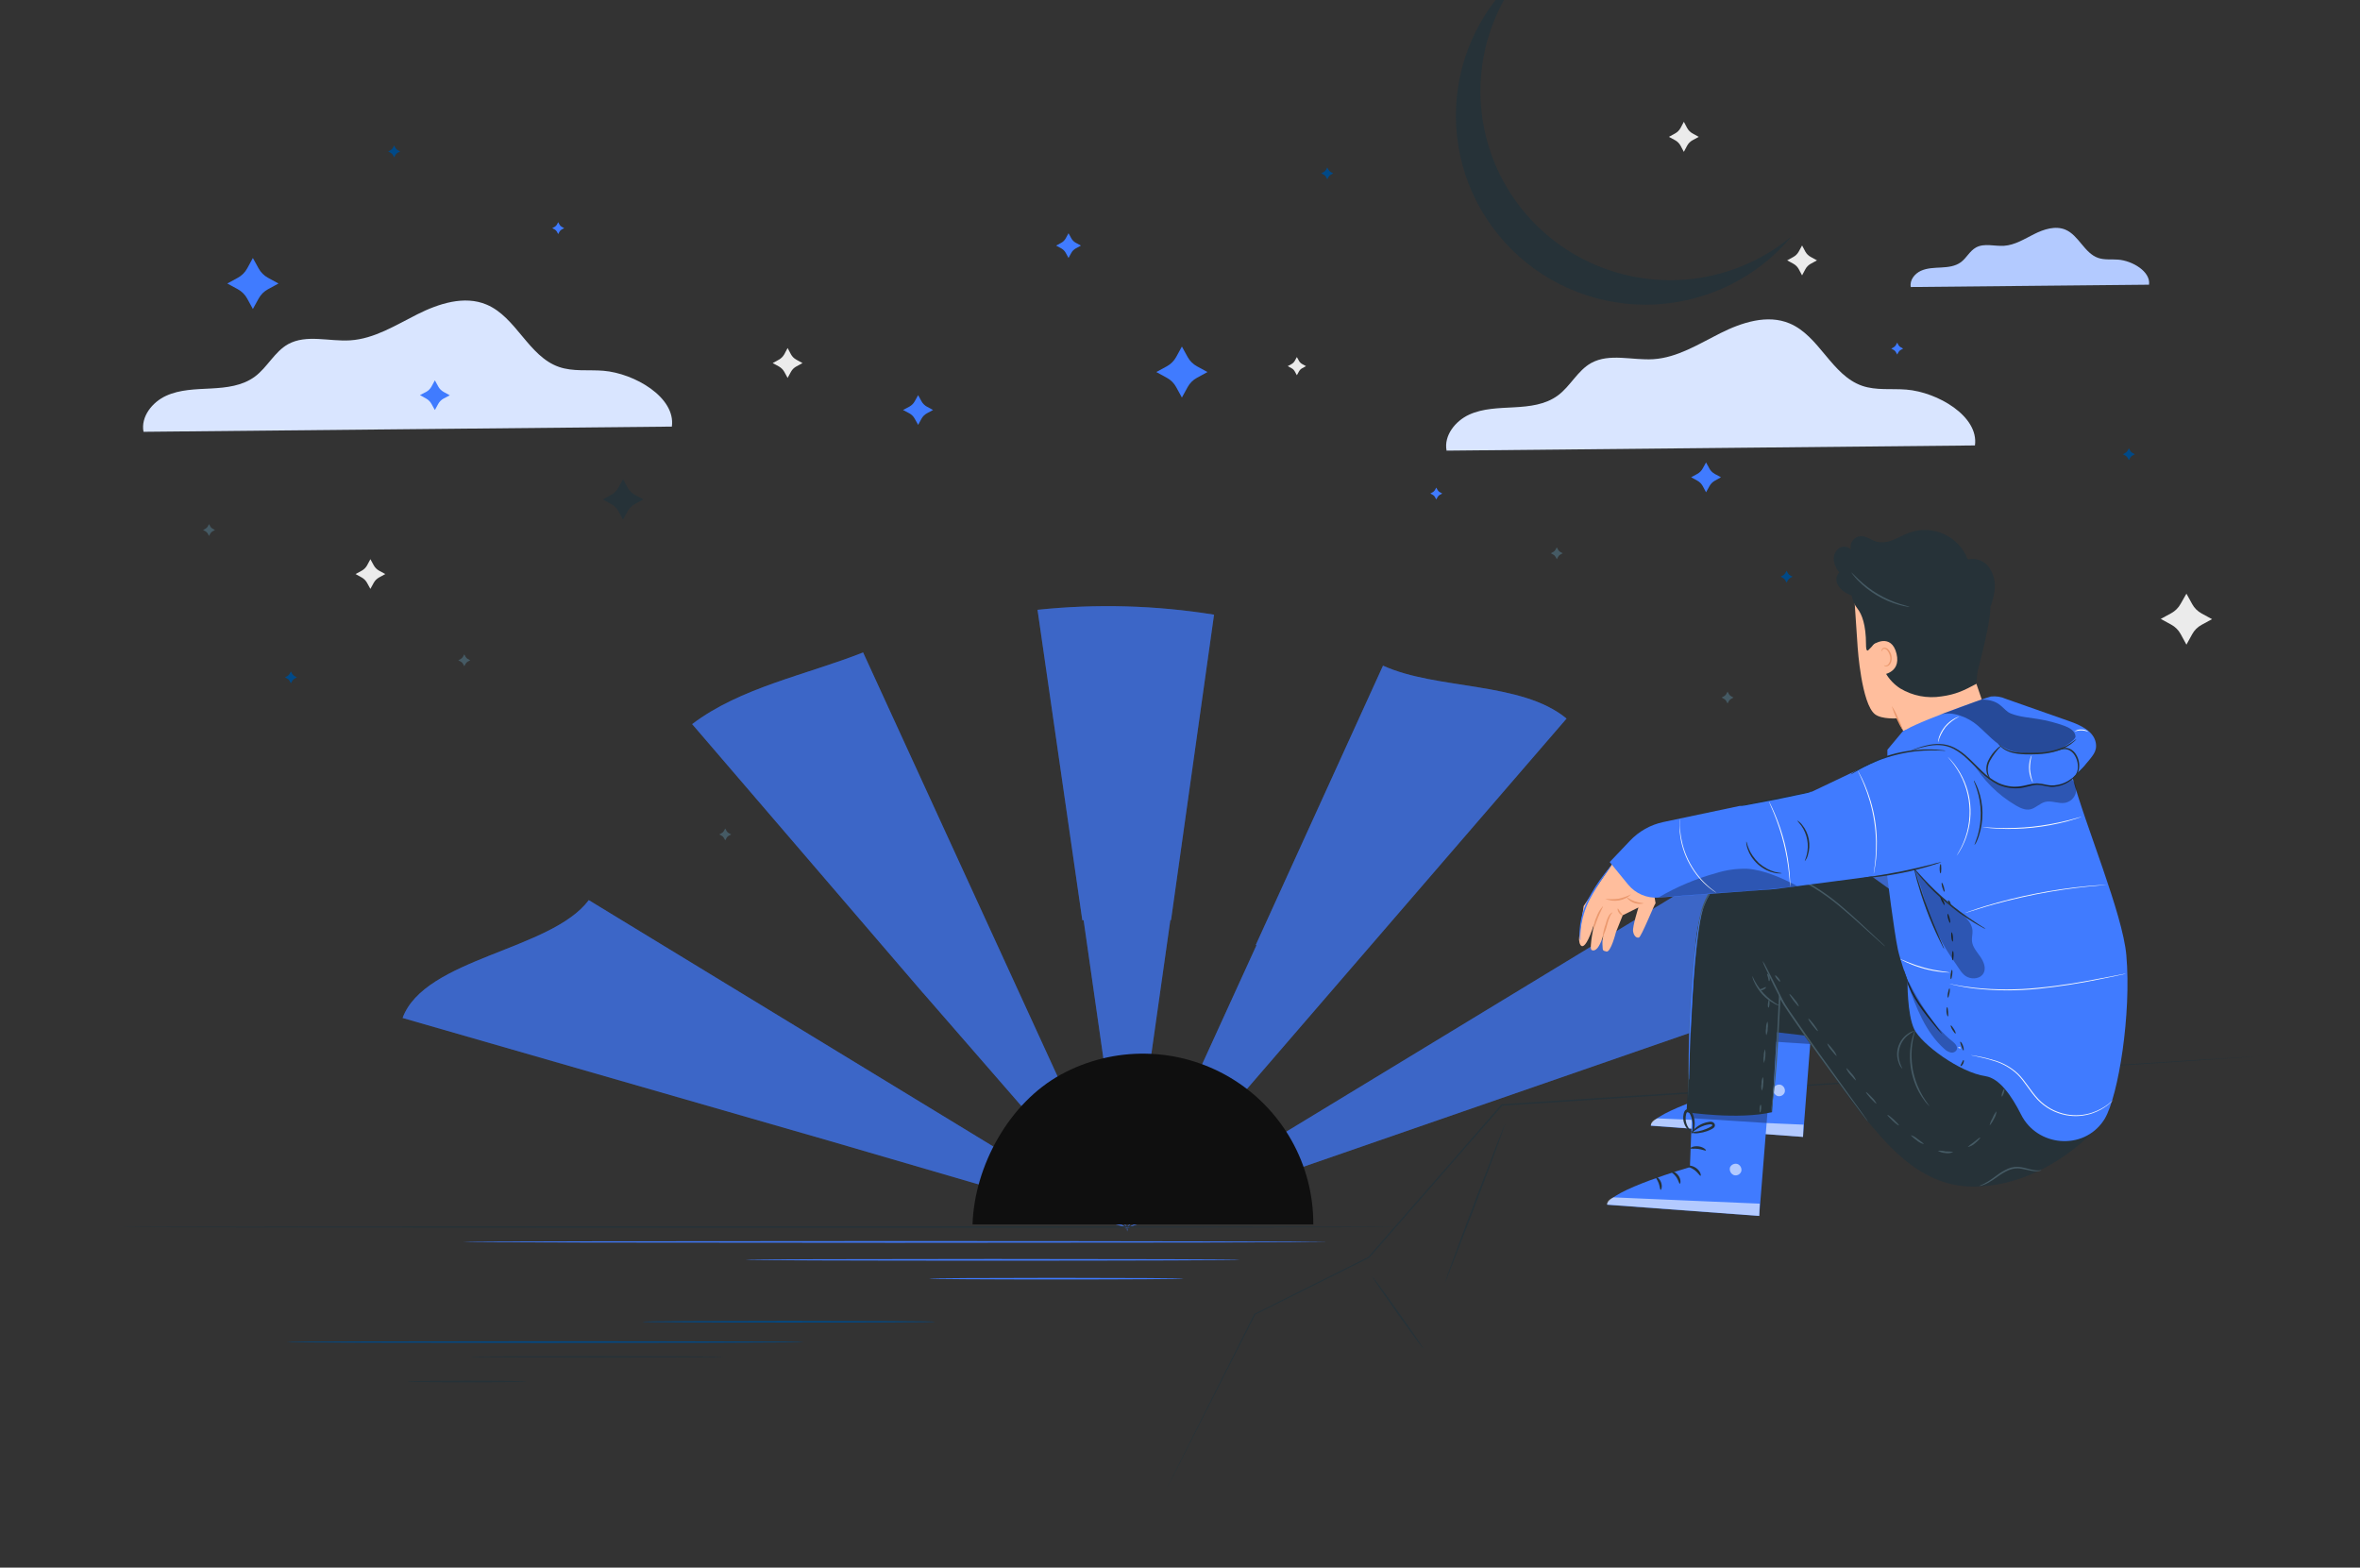 <svg xmlns="http://www.w3.org/2000/svg" width="137" height="91" viewBox="0 0 137 91" fill="none">
  <rect x="0" y="0" width="137" height="91" fill="#333333" stroke="none"/>
  <g clip-path="url(#clip0_2141_121909)">
    <path d="M39.002 24.764C39.238 23.066 36.83 21.67 35.022 21.522C34.16 21.453 33.265 21.584 32.448 21.3C30.678 20.687 29.971 18.408 28.247 17.682C26.955 17.136 25.468 17.622 24.217 18.25C22.966 18.878 21.729 19.668 20.33 19.757C19.113 19.835 17.793 19.393 16.728 19.977C15.935 20.418 15.521 21.329 14.79 21.866C14.059 22.403 13.146 22.503 12.254 22.551C11.363 22.598 10.448 22.607 9.64 22.977C8.833 23.346 8.163 24.196 8.331 25.066L39.002 24.764Z" fill="#D9E5FF"/>
    <path d="M114.647 25.858C114.882 24.158 112.475 22.764 110.666 22.616C109.804 22.547 108.909 22.678 108.093 22.394C106.323 21.779 105.616 19.5 103.891 18.776C102.6 18.23 101.115 18.716 99.862 19.344C98.609 19.972 97.374 20.762 95.975 20.851C94.758 20.927 93.437 20.487 92.372 21.071C91.58 21.511 91.165 22.421 90.434 22.958C89.704 23.495 88.79 23.595 87.899 23.644C87.007 23.694 86.092 23.701 85.285 24.07C84.478 24.44 83.807 25.29 83.975 26.16L114.647 25.858Z" fill="#D9E5FF"/>
    <path d="M124.753 16.527C124.859 15.761 123.774 15.131 122.958 15.071C122.57 15.04 122.165 15.099 121.798 14.971C120.999 14.695 120.68 13.666 119.902 13.333C119.319 13.088 118.649 13.306 118.086 13.588C117.523 13.87 116.963 14.229 116.332 14.269C115.784 14.303 115.189 14.101 114.708 14.367C114.343 14.567 114.16 14.977 113.833 15.219C113.506 15.461 113.092 15.506 112.69 15.528C112.288 15.55 111.877 15.554 111.512 15.719C111.146 15.885 110.847 16.265 110.922 16.662L124.753 16.527Z" fill="#B3CAFF"/>
    <path d="M104.612 14.25L104.806 14.614C104.88 14.744 104.99 14.85 105.123 14.92L105.478 15.114L105.123 15.307C104.989 15.38 104.879 15.489 104.806 15.622L104.612 15.986L104.418 15.622C104.345 15.489 104.234 15.38 104.1 15.307L103.746 15.114L104.1 14.92C104.234 14.847 104.345 14.738 104.418 14.605L104.612 14.25Z" fill="#EBEBEB"/>
    <path d="M45.721 20.203L45.915 20.567C45.988 20.701 46.099 20.81 46.233 20.882L46.587 21.077L46.233 21.27C46.099 21.342 45.988 21.451 45.915 21.584L45.721 21.939L45.528 21.584C45.453 21.452 45.343 21.343 45.21 21.27L44.855 21.077L45.21 20.882C45.343 20.809 45.453 20.7 45.528 20.567L45.721 20.203Z" fill="#EBEBEB"/>
    <path d="M21.501 32.461L21.695 32.814C21.768 32.948 21.878 33.058 22.012 33.131L22.367 33.324L22.012 33.518C21.879 33.591 21.768 33.7 21.695 33.833L21.501 34.186L21.307 33.833C21.234 33.7 21.123 33.591 20.989 33.518L20.641 33.324L20.995 33.131C21.129 33.058 21.24 32.948 21.313 32.814L21.501 32.461Z" fill="#EBEBEB"/>
    <path d="M97.749 7.07L97.942 7.434C98.016 7.568 98.126 7.677 98.26 7.749L98.615 7.944L98.26 8.137C98.126 8.209 98.016 8.318 97.942 8.452L97.749 8.816L97.555 8.452C97.481 8.319 97.371 8.21 97.237 8.137L96.883 7.944L97.237 7.749C97.371 7.676 97.481 7.567 97.555 7.434L97.749 7.07Z" fill="#EBEBEB"/>
    <path d="M75.284 20.727L75.404 20.943C75.449 21.024 75.516 21.091 75.598 21.136L75.815 21.254L75.598 21.373C75.516 21.416 75.448 21.484 75.404 21.566L75.284 21.782L75.165 21.566C75.121 21.484 75.054 21.416 74.971 21.373L74.754 21.254L74.971 21.136C75.053 21.091 75.12 21.024 75.165 20.943L75.284 20.727Z" fill="#EBEBEB"/>
    <path d="M22.88 8.445L22.959 8.587C22.988 8.64 23.032 8.684 23.085 8.713L23.226 8.791L23.085 8.868C23.032 8.897 22.988 8.94 22.959 8.993L22.88 9.135L22.804 8.993C22.774 8.94 22.73 8.896 22.676 8.868L22.535 8.791L22.676 8.713C22.73 8.684 22.774 8.641 22.804 8.587L22.88 8.445Z" fill="#004987"/>
    <path d="M77.048 9.719L77.125 9.861C77.154 9.914 77.199 9.958 77.253 9.986L77.394 10.063L77.253 10.141C77.199 10.17 77.154 10.213 77.125 10.267L77.048 10.409L76.972 10.267C76.942 10.213 76.898 10.17 76.844 10.141L76.703 10.063L76.844 9.986C76.898 9.958 76.942 9.914 76.972 9.861L77.048 9.719Z" fill="#004987"/>
    <path d="M103.712 33.133L103.791 33.275C103.82 33.328 103.864 33.371 103.917 33.4L104.059 33.477L103.917 33.555C103.864 33.584 103.82 33.628 103.791 33.681L103.712 33.823L103.636 33.681C103.606 33.628 103.563 33.584 103.51 33.555L103.367 33.477L103.51 33.4C103.563 33.371 103.606 33.328 103.636 33.275L103.712 33.133Z" fill="#004987"/>
    <path d="M123.584 26.023L123.66 26.165C123.69 26.219 123.734 26.262 123.788 26.291L123.929 26.367L123.788 26.446C123.734 26.474 123.69 26.518 123.66 26.571L123.584 26.713L123.507 26.571C123.477 26.518 123.433 26.474 123.379 26.446L123.238 26.367L123.379 26.291C123.433 26.262 123.477 26.219 123.507 26.165L123.584 26.023Z" fill="#004987"/>
    <path d="M16.888 38.977L16.967 39.117C16.995 39.171 17.039 39.215 17.093 39.244L17.233 39.321L17.093 39.399C17.039 39.428 16.995 39.471 16.967 39.524L16.888 39.664L16.811 39.524C16.782 39.471 16.738 39.427 16.684 39.399L16.543 39.321L16.684 39.244C16.738 39.215 16.783 39.171 16.811 39.117L16.888 38.977Z" fill="#004987"/>
    <path d="M46.659 77.907C46.659 77.934 39.933 77.954 31.638 77.954C23.343 77.954 16.625 77.934 16.625 77.907C16.625 77.879 23.349 77.859 31.646 77.859C39.942 77.859 46.659 77.881 46.659 77.907Z" fill="#004987"/>
    <path d="M54.291 76.727C54.291 76.752 50.485 76.774 45.788 76.774C41.092 76.774 37.285 76.752 37.285 76.727C37.285 76.701 41.092 76.68 45.788 76.68C50.485 76.68 54.291 76.7 54.291 76.727Z" fill="#004987"/>
    <path d="M126.924 34.461L127.257 35.065C127.383 35.296 127.573 35.486 127.805 35.611L128.411 35.941L127.805 36.272C127.572 36.397 127.382 36.586 127.257 36.818L126.924 37.422L126.588 36.805C126.462 36.574 126.272 36.385 126.04 36.259L125.434 35.928L126.04 35.598C126.271 35.472 126.461 35.283 126.588 35.052L126.924 34.461Z" fill="#EBEBEB"/>
    <path d="M131.28 61.297L131.088 61.315L130.524 61.355L128.354 61.504L120.377 62.034L94.029 63.745L87.188 64.183L87.219 64.169L79.478 73.021L72.856 76.316L72.873 76.301L69.139 83.656L68.12 85.658L67.853 86.174C67.793 86.291 67.758 86.356 67.758 86.356C67.758 86.356 67.785 86.295 67.844 86.174C67.902 86.054 67.99 85.88 68.103 85.652L69.106 83.65L72.81 76.281V76.272H72.821L79.436 72.965L79.423 72.974L87.157 64.114L87.17 64.1H87.188L94.029 63.659L120.379 61.976L128.367 61.477L130.539 61.346L131.105 61.315L131.28 61.297Z" fill="#263238"/>
    <path d="M83.887 74.439C83.862 74.439 84.618 72.362 85.586 69.823C86.554 67.284 87.351 65.233 87.374 65.242C87.398 65.251 86.644 67.317 85.676 69.858C84.707 72.398 83.911 74.439 83.887 74.439Z" fill="#263238"/>
    <path d="M82.626 78.284C82.604 78.3 81.921 77.374 81.099 76.216C80.277 75.059 79.629 74.11 79.649 74.094C79.669 74.078 80.354 75.004 81.176 76.162C81.998 77.319 82.646 78.269 82.626 78.284Z" fill="#263238"/>
    <path d="M62.905 53.417L65.433 71.08L67.939 53.413H67.979L70.476 35.682C67.089 35.137 63.643 35.042 60.23 35.4L62.83 53.418L62.905 53.417Z" fill="#407BFF" fill-opacity="0.5"/>
    <path d="M65.473 71.224L90.94 41.713C88.322 39.545 83.42 40.066 80.285 38.641L72.9 54.853L72.94 54.871L65.473 71.224Z" fill="#407BFF" fill-opacity="0.5"/>
    <path d="M65.642 71.23H65.563L112.101 55.107C110.94 51.822 109.333 48.711 107.327 45.859L65.554 71.23H65.492L65.518 71.199L65.472 71.23L65.489 71.132L65.456 71.205V71.23L65.434 71.245V71.23H65.419V71.205L65.39 71.143L65.403 71.223L65.366 71.199L65.384 71.221H65.324L34.179 52.253C31.988 55.183 24.657 55.604 23.371 59.093L48.11 66.216L65.299 71.232H65.231L65.397 71.279H65.408L65.421 71.29H65.43L65.499 71.319L65.443 71.283H65.434V71.267L65.512 71.243L65.447 71.285L65.642 71.23Z" fill="#407BFF" fill-opacity="0.5"/>
    <path d="M53.595 57.653L65.393 71.214L57.904 54.881L50.104 37.875C46.785 39.185 42.98 39.91 40.18 42.035L53.593 57.655L53.595 57.653Z" fill="#407BFF" fill-opacity="0.5"/>
    <path d="M65.461 71.325V71.323L65.457 71.32L65.461 71.325Z" fill="#407BFF" fill-opacity="0.5"/>
    <path d="M65.418 71.285L65.414 71.291L65.408 71.287L65.41 71.3L65.412 71.298L65.41 71.3L65.423 71.296L65.418 71.293L65.421 71.287L65.425 71.289L65.423 71.285L65.425 71.281H65.406L65.418 71.285Z" fill="#407BFF" fill-opacity="0.5"/>
    <path d="M65.328 71.323L65.401 71.301L65.403 71.285L65.399 71.281L65.328 71.323Z" fill="#407BFF" fill-opacity="0.5"/>
    <path d="M65.465 71.297V71.289L65.461 71.293L65.465 71.297Z" fill="#407BFF" fill-opacity="0.5"/>
    <path d="M65.418 71.353L65.436 71.487L65.454 71.356L65.434 71.312L65.418 71.353Z" fill="#407BFF" fill-opacity="0.5"/>
    <g opacity="0.9">
      <path d="M62.905 53.417L65.433 71.08L67.939 53.413H67.979L70.476 35.682C67.089 35.137 63.643 35.042 60.23 35.4L62.83 53.418L62.905 53.417Z" fill="#407BFF" fill-opacity="0.5"/>
      <path d="M65.473 71.224L90.94 41.713C88.322 39.545 83.42 40.066 80.285 38.641L72.9 54.853L72.94 54.871L65.473 71.224Z" fill="#407BFF" fill-opacity="0.5"/>
      <path d="M65.642 71.23H65.563L112.101 55.107C110.94 51.822 109.333 48.711 107.327 45.859L65.554 71.23H65.492L65.518 71.199L65.472 71.23L65.489 71.132L65.456 71.205V71.23L65.434 71.245V71.23H65.419V71.205L65.39 71.143L65.403 71.223L65.366 71.199L65.384 71.221H65.324L34.179 52.253C31.988 55.183 24.657 55.604 23.371 59.093L48.11 66.216L65.299 71.232H65.231L65.397 71.279H65.408L65.421 71.29H65.43L65.499 71.319L65.443 71.283H65.434V71.267L65.512 71.243L65.447 71.285L65.642 71.23Z" fill="#407BFF" fill-opacity="0.5"/>
      <path d="M53.595 57.653L65.393 71.214L57.904 54.881L50.104 37.875C46.785 39.185 42.98 39.91 40.18 42.035L53.593 57.655L53.595 57.653Z" fill="#407BFF" fill-opacity="0.5"/>
      <path d="M65.461 71.325V71.323L65.457 71.32L65.461 71.325Z" fill="#407BFF" fill-opacity="0.5"/>
      <path d="M65.418 71.285L65.414 71.291L65.408 71.287L65.41 71.3L65.412 71.298L65.41 71.3L65.423 71.296L65.418 71.293L65.421 71.287L65.425 71.289L65.423 71.285L65.425 71.281H65.406L65.418 71.285Z" fill="#407BFF" fill-opacity="0.5"/>
      <path d="M65.328 71.323L65.401 71.301L65.403 71.285L65.399 71.281L65.328 71.323Z" fill="#407BFF" fill-opacity="0.5"/>
      <path d="M65.465 71.297V71.289L65.461 71.293L65.465 71.297Z" fill="#407BFF" fill-opacity="0.5"/>
      <path d="M65.418 71.353L65.436 71.487L65.454 71.356L65.434 71.312L65.418 71.353Z" fill="#407BFF" fill-opacity="0.5"/>
    </g>
    <path d="M56.457 71.08C56.565 67.669 58.592 64.011 61.597 62.373C63.108 61.55 64.809 61.134 66.531 61.166C68.253 61.198 69.937 61.678 71.415 62.557C72.894 63.437 74.117 64.686 74.963 66.18C75.809 67.675 76.248 69.364 76.238 71.08" fill="#0F0F0F"/>
    <path d="M100.809 58.617L100.636 63.167C100.636 63.167 95.941 64.518 95.828 65.351L104.666 65.999L105.214 58.93L100.809 58.617Z" fill="#407BFF"/>
    <g opacity="0.6">
      <path d="M103.386 62.976C103.469 63.009 103.536 63.07 103.577 63.149C103.617 63.227 103.627 63.318 103.605 63.404C103.576 63.488 103.516 63.557 103.438 63.598C103.359 63.639 103.267 63.648 103.182 63.624C103.093 63.59 103.021 63.525 102.978 63.441C102.936 63.357 102.926 63.26 102.951 63.169C102.991 63.085 103.062 63.02 103.148 62.986C103.235 62.952 103.331 62.953 103.417 62.987" fill="white"/>
    </g>
    <g opacity="0.6">
      <path d="M104.667 65.999L104.694 65.286L96.219 64.922C96.219 64.922 95.813 65.064 95.837 65.342L104.667 65.999Z" fill="white"/>
    </g>
    <path d="M100.496 63.108C100.496 63.152 100.71 63.188 100.911 63.341C101.112 63.494 101.212 63.683 101.252 63.67C101.293 63.658 101.252 63.403 101 63.221C100.748 63.039 100.491 63.068 100.496 63.108Z" fill="#263238"/>
    <path d="M99.551 63.421C99.539 63.461 99.719 63.548 99.853 63.741C99.986 63.934 100.014 64.129 100.056 64.129C100.098 64.129 100.145 63.891 99.975 63.654C99.805 63.417 99.551 63.379 99.551 63.421Z" fill="#263238"/>
    <path d="M98.936 64.484C98.974 64.497 99.049 64.286 98.956 64.042C98.863 63.798 98.669 63.691 98.647 63.725C98.625 63.76 98.742 63.894 98.815 64.089C98.888 64.284 98.894 64.477 98.936 64.484Z" fill="#263238"/>
    <path d="M100.649 62.078C100.664 62.118 100.867 62.078 101.109 62.109C101.352 62.14 101.535 62.233 101.561 62.198C101.586 62.164 101.415 61.996 101.13 61.96C100.845 61.924 100.635 62.042 100.649 62.078Z" fill="#263238"/>
    <g opacity="0.3">
      <path d="M100.777 59.516L100.746 60.325L105.088 60.606L105.148 59.878L100.777 59.516Z" fill="black"/>
    </g>
    <path d="M100.703 61.152C100.846 61.2 100.999 61.21 101.147 61.181C101.309 61.165 101.467 61.129 101.62 61.073C101.71 61.041 101.798 61.003 101.883 60.959C101.935 60.935 101.982 60.903 102.024 60.864C102.056 60.837 102.077 60.799 102.084 60.757C102.091 60.716 102.083 60.673 102.062 60.637C102.043 60.605 102.016 60.579 101.984 60.559C101.952 60.54 101.917 60.528 101.879 60.526C101.823 60.521 101.767 60.524 101.711 60.536C101.616 60.553 101.522 60.577 101.43 60.609C101.276 60.666 101.132 60.746 101.003 60.846C100.784 61.028 100.701 61.175 100.716 61.184C100.731 61.194 100.844 61.073 101.065 60.933C101.192 60.851 101.331 60.786 101.476 60.74C101.561 60.714 101.647 60.694 101.735 60.68C101.83 60.664 101.918 60.669 101.931 60.711C101.943 60.753 101.94 60.735 101.918 60.76C101.886 60.788 101.851 60.811 101.814 60.83C101.732 60.873 101.649 60.911 101.571 60.944C101.428 61.001 101.281 61.046 101.131 61.077C100.986 61.091 100.844 61.116 100.703 61.152Z" fill="#263238"/>
    <path d="M100.754 61.228C100.847 61.108 100.899 60.962 100.902 60.811C100.921 60.648 100.912 60.484 100.877 60.324C100.856 60.229 100.826 60.137 100.785 60.049C100.766 59.989 100.731 59.934 100.684 59.892C100.638 59.849 100.581 59.819 100.519 59.805C100.479 59.803 100.44 59.812 100.406 59.832C100.372 59.851 100.344 59.88 100.325 59.914C100.298 59.964 100.279 60.017 100.268 60.072C100.238 60.202 100.234 60.337 100.257 60.469C100.279 60.6 100.328 60.726 100.4 60.839C100.557 61.079 100.732 61.143 100.738 61.13C100.743 61.117 100.608 61.015 100.493 60.786C100.427 60.654 100.389 60.509 100.383 60.362C100.381 60.276 100.39 60.19 100.411 60.107C100.431 60.014 100.473 59.941 100.508 59.954C100.542 59.967 100.621 60.032 100.65 60.111C100.689 60.19 100.72 60.272 100.743 60.356C100.782 60.502 100.8 60.652 100.796 60.802C100.789 61.062 100.731 61.219 100.754 61.228Z" fill="#263238"/>
    <path d="M98.274 63.203L98.101 67.753C98.101 67.753 93.408 69.104 93.293 69.937L102.123 70.587L102.688 63.52L98.274 63.203Z" fill="#407BFF"/>
    <g opacity="0.6">
      <path d="M100.862 67.57C100.945 67.603 101.013 67.665 101.053 67.744C101.094 67.823 101.104 67.914 101.082 68C101.052 68.083 100.992 68.153 100.913 68.193C100.834 68.234 100.743 68.243 100.658 68.218C100.57 68.184 100.497 68.119 100.455 68.035C100.412 67.951 100.403 67.854 100.428 67.763C100.467 67.679 100.538 67.614 100.625 67.58C100.712 67.546 100.809 67.546 100.895 67.581" fill="white"/>
    </g>
    <g opacity="0.6">
      <path d="M102.124 70.585L102.153 69.872L93.676 69.508C93.676 69.508 93.27 69.648 93.294 69.928L102.124 70.585Z" fill="white"/>
    </g>
    <path d="M97.961 67.695C97.961 67.737 98.175 67.773 98.376 67.926C98.577 68.079 98.677 68.268 98.719 68.255C98.761 68.243 98.719 67.988 98.465 67.806C98.211 67.624 97.956 67.655 97.961 67.695Z" fill="#263238"/>
    <path d="M97.008 68.007C96.996 68.047 97.177 68.134 97.31 68.327C97.443 68.52 97.471 68.715 97.514 68.715C97.558 68.715 97.602 68.477 97.432 68.24C97.262 68.003 97.012 67.965 97.008 68.007Z" fill="#263238"/>
    <path d="M96.402 69.07C96.441 69.083 96.517 68.871 96.424 68.629C96.331 68.387 96.136 68.276 96.116 68.311C96.096 68.346 96.209 68.48 96.284 68.675C96.359 68.87 96.36 69.062 96.402 69.07Z" fill="#263238"/>
    <path d="M98.118 66.664C98.133 66.704 98.336 66.664 98.579 66.695C98.822 66.726 99.006 66.819 99.03 66.784C99.053 66.75 98.884 66.582 98.599 66.546C98.314 66.51 98.1 66.63 98.118 66.664Z" fill="#263238"/>
    <g opacity="0.3">
      <path d="M98.244 64.102L98.211 64.912L102.553 65.192L102.613 64.464L98.244 64.102Z" fill="black"/>
    </g>
    <path d="M98.172 65.746C98.314 65.794 98.467 65.804 98.614 65.775C98.775 65.758 98.934 65.722 99.087 65.667C99.177 65.635 99.265 65.597 99.35 65.553C99.402 65.529 99.451 65.497 99.493 65.458C99.524 65.43 99.544 65.393 99.551 65.352C99.558 65.311 99.55 65.268 99.529 65.232C99.51 65.201 99.483 65.174 99.451 65.154C99.42 65.135 99.384 65.123 99.346 65.119C99.291 65.114 99.235 65.118 99.18 65.13C99.084 65.146 98.989 65.171 98.897 65.203C98.743 65.26 98.599 65.339 98.47 65.44C98.25 65.622 98.17 65.769 98.183 65.778C98.196 65.787 98.311 65.667 98.532 65.527C98.66 65.445 98.798 65.38 98.943 65.334C99.027 65.308 99.114 65.288 99.202 65.276C99.297 65.258 99.385 65.263 99.398 65.305C99.41 65.347 99.407 65.329 99.385 65.354C99.353 65.382 99.318 65.405 99.281 65.423C99.202 65.467 99.121 65.505 99.038 65.538C98.896 65.596 98.748 65.641 98.597 65.671C98.454 65.685 98.312 65.71 98.172 65.746Z" fill="#263238"/>
    <path d="M98.222 65.814C98.314 65.694 98.366 65.548 98.37 65.397C98.39 65.234 98.382 65.07 98.346 64.909C98.324 64.815 98.293 64.723 98.253 64.635C98.234 64.575 98.199 64.52 98.152 64.478C98.105 64.435 98.048 64.405 97.986 64.391C97.947 64.389 97.908 64.398 97.874 64.418C97.839 64.437 97.811 64.466 97.793 64.5C97.767 64.55 97.748 64.603 97.736 64.658C97.713 64.756 97.706 64.856 97.714 64.955C97.725 65.122 97.779 65.284 97.869 65.425C98.025 65.665 98.2 65.73 98.205 65.716C98.211 65.701 98.078 65.601 97.961 65.372C97.894 65.24 97.857 65.095 97.851 64.948C97.849 64.862 97.858 64.776 97.878 64.693C97.9 64.6 97.941 64.527 97.975 64.54C98.01 64.553 98.088 64.618 98.12 64.697C98.157 64.776 98.187 64.858 98.211 64.942C98.25 65.088 98.268 65.238 98.264 65.388C98.257 65.648 98.198 65.805 98.222 65.814Z" fill="#263238"/>
    <path d="M110.01 51.846L105.014 48.266L100.805 48.371L100.391 59.608L105.556 60.203L105.796 55.338L111.937 60.072L113.647 55.198L110.01 51.846Z" fill="#263238"/>
    <path d="M111.524 57.757L110.676 56.068L105.454 51.285C104.479 50.411 102.014 50.306 100.723 50.533H101.134C99.192 50.877 98.52 53.156 98.403 55.118L97.906 64.563C97.906 64.563 100.891 65.02 102.869 64.563L103.266 58.035C103.266 58.035 107.714 64.314 108.198 64.842C109.237 65.978 111.215 68.866 114.509 68.882C118.608 68.902 121.496 65.704 121.496 65.704L118.858 62.044L111.524 57.757Z" fill="#263238"/>
    <path d="M102.316 55.781C102.407 55.9 102.483 56.029 102.545 56.165C102.676 56.409 102.848 56.749 103.032 57.126L103.511 58.091C103.585 58.22 103.649 58.355 103.703 58.495C103.603 58.382 103.519 58.256 103.451 58.122C103.312 57.883 103.135 57.545 102.948 57.168C102.762 56.791 102.6 56.44 102.484 56.194C102.414 56.063 102.358 55.924 102.316 55.781Z" fill="#455A64"/>
    <path d="M103.317 58.385C103.199 58.363 103.085 58.318 102.983 58.254C102.727 58.114 102.496 57.933 102.3 57.719C102.103 57.503 101.942 57.257 101.825 56.991C101.769 56.884 101.734 56.768 101.723 56.648C102.038 57.392 102.601 58.004 103.317 58.381V58.385Z" fill="#455A64"/>
    <path d="M108.451 65.125C108.413 65.087 108.379 65.046 108.348 65.003C108.281 64.912 108.188 64.792 108.071 64.639L107.066 63.292C106.228 62.149 105.057 60.573 103.84 58.786C103.635 58.492 103.445 58.189 103.272 57.876L103.363 57.859C103.265 59.769 103.181 61.461 103.06 62.67C103.002 63.274 102.941 63.762 102.89 64.089C102.868 64.257 102.845 64.384 102.83 64.471C102.824 64.516 102.814 64.56 102.801 64.602C102.802 64.557 102.806 64.512 102.812 64.468C102.823 64.373 102.837 64.246 102.857 64.086C102.898 63.752 102.949 63.268 102.998 62.664C103.104 61.456 103.181 59.765 103.268 57.854V57.672L103.349 57.83C103.502 58.123 103.714 58.418 103.91 58.72C105.13 60.506 106.284 62.087 107.112 63.241L108.1 64.613L108.365 64.987C108.397 65.03 108.426 65.076 108.451 65.125Z" fill="#455A64"/>
    <path d="M109.417 54.932C109.4 54.92 109.383 54.907 109.367 54.892L109.229 54.772L108.699 54.299C108.237 53.89 107.59 53.273 106.741 52.57C106.279 52.187 105.791 51.838 105.279 51.525C104.691 51.169 104.054 50.898 103.389 50.721C102.655 50.523 101.885 50.499 101.14 50.652C100.751 50.737 100.38 50.89 100.044 51.103C99.699 51.324 99.412 51.624 99.207 51.979C99.007 52.337 98.861 52.724 98.775 53.125C98.683 53.522 98.625 53.92 98.572 54.312C98.462 55.096 98.389 55.855 98.316 56.578C98.19 58.034 98.133 59.337 98.091 60.436C98.049 61.535 98.035 62.425 98.018 63.041C98.009 63.344 98.004 63.587 97.998 63.75C97.998 63.827 97.998 63.887 97.998 63.932C98.001 63.953 98.001 63.974 97.998 63.994C97.995 63.974 97.995 63.953 97.998 63.932C97.998 63.885 97.998 63.825 97.998 63.75C97.998 63.583 97.998 63.346 97.998 63.042C97.998 62.427 98.011 61.535 98.04 60.436C98.07 59.337 98.124 58.025 98.245 56.572C98.307 55.844 98.387 55.087 98.497 54.301C98.548 53.908 98.606 53.507 98.7 53.107C98.787 52.696 98.936 52.3 99.142 51.933C99.354 51.565 99.652 51.253 100.009 51.023C100.356 50.804 100.739 50.647 101.14 50.561C101.899 50.406 102.684 50.432 103.431 50.637C104.103 50.818 104.745 51.094 105.338 51.458C105.85 51.775 106.339 52.13 106.799 52.519C107.645 53.231 108.282 53.855 108.737 54.272L109.256 54.758C109.311 54.81 109.355 54.854 109.389 54.885C109.424 54.916 109.417 54.931 109.417 54.932Z" fill="#455A64"/>
    <path d="M103.336 56.984C103.314 56.998 103.235 56.931 103.153 56.831C103.071 56.731 103.031 56.636 103.053 56.62C103.075 56.603 103.151 56.672 103.235 56.773C103.319 56.873 103.356 56.967 103.336 56.984Z" fill="#455A64"/>
    <path d="M104.43 58.423C104.408 58.44 104.269 58.292 104.117 58.094C103.966 57.895 103.86 57.721 103.882 57.704C103.904 57.688 104.043 57.837 104.192 58.036C104.296 58.148 104.377 58.28 104.43 58.423Z" fill="#455A64"/>
    <path d="M105.526 59.854C105.506 59.87 105.367 59.721 105.215 59.523C105.063 59.325 104.958 59.159 104.979 59.135C105.001 59.111 105.138 59.268 105.29 59.466C105.442 59.665 105.548 59.838 105.526 59.854Z" fill="#455A64"/>
    <path d="M106.624 61.296C106.602 61.313 106.463 61.165 106.312 60.967C106.207 60.855 106.126 60.723 106.074 60.579C106.096 60.563 106.235 60.71 106.387 60.909C106.491 61.021 106.572 61.153 106.624 61.296Z" fill="#455A64"/>
    <path d="M107.742 62.713C107.722 62.73 107.579 62.586 107.422 62.391C107.315 62.282 107.231 62.152 107.176 62.009C107.198 61.993 107.34 62.138 107.497 62.331C107.604 62.441 107.687 62.571 107.742 62.713Z" fill="#455A64"/>
    <path d="M108.933 64.067C108.913 64.086 108.761 63.949 108.593 63.764C108.425 63.578 108.306 63.414 108.326 63.4C108.347 63.385 108.498 63.52 108.664 63.703C108.777 63.806 108.868 63.93 108.933 64.067Z" fill="#455A64"/>
    <path d="M110.235 65.332C110.217 65.35 110.052 65.23 109.869 65.061C109.687 64.892 109.55 64.739 109.568 64.721C109.586 64.702 109.751 64.823 109.933 64.992C110.116 65.161 110.251 65.312 110.235 65.332Z" fill="#455A64"/>
    <path d="M111.675 66.415C111.527 66.375 111.389 66.302 111.273 66.202C111.07 66.055 110.918 65.918 110.935 65.898C111.08 65.946 111.214 66.024 111.328 66.126C111.53 66.266 111.689 66.394 111.675 66.415Z" fill="#455A64"/>
    <path d="M113.387 66.873C113.246 66.942 113.087 66.963 112.932 66.935C112.777 66.925 112.626 66.88 112.492 66.802C112.642 66.789 112.794 66.802 112.94 66.84C113.09 66.836 113.24 66.847 113.387 66.873Z" fill="#455A64"/>
    <path d="M114.955 66.033C114.973 66.049 114.847 66.215 114.646 66.37C114.533 66.477 114.392 66.55 114.239 66.583C114.226 66.559 114.394 66.446 114.588 66.295C114.781 66.144 114.935 66.015 114.955 66.033Z" fill="#455A64"/>
    <path d="M115.9 64.508C115.888 64.661 115.839 64.81 115.758 64.941C115.648 65.167 115.522 65.331 115.5 65.316C115.535 65.169 115.593 65.028 115.672 64.899C115.725 64.757 115.802 64.624 115.9 64.508Z" fill="#455A64"/>
    <path d="M116.345 63.219C116.371 63.219 116.36 63.332 116.322 63.45C116.283 63.569 116.232 63.661 116.208 63.654C116.185 63.647 116.194 63.541 116.232 63.423C116.27 63.305 116.322 63.212 116.345 63.219Z" fill="#455A64"/>
    <path d="M118.523 67.927C118.478 67.956 118.427 67.973 118.375 67.978C118.233 68 118.089 67.997 117.949 67.969C117.766 67.941 117.567 67.881 117.341 67.845C117.094 67.8 116.84 67.829 116.61 67.927C116.381 68.029 116.164 68.156 115.963 68.305C115.781 68.438 115.598 68.558 115.439 68.646C115.317 68.717 115.187 68.774 115.052 68.817C115.003 68.835 114.951 68.844 114.898 68.846C115.073 68.771 115.242 68.684 115.404 68.588C115.554 68.495 115.722 68.371 115.912 68.233C116.116 68.076 116.338 67.944 116.573 67.84C116.817 67.737 117.086 67.709 117.346 67.758C117.58 67.801 117.781 67.869 117.953 67.903C118.14 67.945 118.333 67.954 118.523 67.927Z" fill="#455A64"/>
    <path d="M112.008 64.218C112.008 64.218 111.957 64.177 111.876 64.087C111.825 64.034 111.778 63.978 111.736 63.918C111.676 63.842 111.62 63.763 111.568 63.681C111.43 63.469 111.311 63.245 111.213 63.012C110.972 62.436 110.857 61.815 110.877 61.192C110.884 60.939 110.914 60.688 110.967 60.44C110.987 60.334 111.016 60.242 111.04 60.16C111.058 60.089 111.082 60.02 111.109 59.952C111.128 59.892 111.153 59.835 111.186 59.781C111.204 59.781 111.107 60.036 111.034 60.453C110.991 60.697 110.967 60.945 110.965 61.194C110.963 61.499 110.989 61.803 111.042 62.104C111.1 62.402 111.185 62.694 111.295 62.977C111.387 63.208 111.497 63.43 111.624 63.643C111.843 64.009 112.022 64.207 112.008 64.218Z" fill="#455A64"/>
    <path d="M110.435 62.044C110.337 61.953 110.265 61.837 110.226 61.709C110.107 61.405 110.097 61.069 110.197 60.757C110.297 60.446 110.5 60.178 110.774 59.998C110.881 59.917 111.007 59.863 111.14 59.844C111.14 59.858 111.003 59.909 110.814 60.053C110.565 60.236 110.379 60.493 110.286 60.787C110.192 61.082 110.195 61.398 110.294 61.691C110.361 61.913 110.449 62.037 110.435 62.044Z" fill="#455A64"/>
    <path d="M102.656 58.492C102.631 58.492 102.618 58.389 102.629 58.263C102.64 58.137 102.667 58.037 102.695 58.039C102.722 58.041 102.733 58.145 102.722 58.27C102.711 58.396 102.689 58.496 102.656 58.492Z" fill="#455A64"/>
    <path d="M102.535 60.101C102.499 59.969 102.494 59.83 102.52 59.696C102.516 59.558 102.543 59.422 102.601 59.297C102.636 59.429 102.641 59.568 102.615 59.703C102.62 59.84 102.592 59.977 102.535 60.101Z" fill="#455A64"/>
    <path d="M102.402 61.711C102.367 61.578 102.362 61.44 102.387 61.305C102.383 61.168 102.41 61.031 102.468 60.906C102.509 61.176 102.487 61.451 102.402 61.711Z" fill="#455A64"/>
    <path d="M102.274 63.32C102.237 63.188 102.232 63.049 102.259 62.914C102.254 62.777 102.281 62.641 102.338 62.516C102.374 62.648 102.379 62.787 102.352 62.922C102.357 63.059 102.33 63.195 102.274 63.32Z" fill="#455A64"/>
    <path d="M102.173 64.58C102.147 64.58 102.134 64.475 102.144 64.349C102.153 64.223 102.184 64.123 102.209 64.125C102.235 64.127 102.25 64.231 102.239 64.356C102.228 64.482 102.198 64.582 102.173 64.58Z" fill="#455A64"/>
    <path d="M102.518 57.301C102.536 57.317 102.472 57.414 102.335 57.465C102.198 57.516 102.09 57.487 102.094 57.465C102.097 57.443 102.192 57.423 102.3 57.381C102.408 57.339 102.498 57.281 102.518 57.301Z" fill="#455A64"/>
    <path d="M102.584 56.526C102.602 56.508 102.694 56.584 102.728 56.719C102.763 56.854 102.728 56.963 102.695 56.957C102.663 56.952 102.664 56.854 102.635 56.743C102.606 56.632 102.562 56.544 102.584 56.526Z" fill="#455A64"/>
    <path d="M98.885 52.68C98.876 52.712 98.864 52.744 98.848 52.774C98.817 52.867 98.79 52.961 98.769 53.056C98.713 53.304 98.651 53.668 98.587 54.119C98.466 55.029 98.353 56.278 98.26 57.665C98.167 59.051 98.115 60.313 98.09 61.225C98.079 61.67 98.072 62.036 98.064 62.304C98.064 62.424 98.064 62.52 98.064 62.599C98.065 62.633 98.062 62.667 98.055 62.701C98.047 62.667 98.043 62.633 98.044 62.599C98.044 62.52 98.044 62.417 98.035 62.304C98.035 62.049 98.035 61.68 98.035 61.223C98.044 60.313 98.086 59.05 98.178 57.659C98.269 56.269 98.395 55.013 98.543 54.11C98.592 53.752 98.661 53.397 98.751 53.047C98.775 52.951 98.808 52.858 98.848 52.767C98.856 52.736 98.868 52.707 98.885 52.68Z" fill="#407BFF"/>
    <path d="M96.107 52.432C96.028 52.509 95.283 54.381 95.141 54.423C94.998 54.465 94.841 54.331 94.801 54.059C94.761 53.788 95.113 52.678 95.113 52.678L94.2 53.131L93.802 54.127C93.802 54.127 93.511 55.299 93.254 55.237C92.996 55.175 93.053 55.171 93.023 54.813C92.994 54.454 93.226 53.69 93.226 53.69C93.226 53.69 92.903 55.408 92.39 55.146C92.231 55.064 92.572 53.508 92.537 53.642C91.871 55.728 91.615 54.72 91.672 54.407L91.933 52.596L93.617 50.117L95.809 50.652L96.107 52.432Z" fill="#FFBE9D"/>
    <path d="M93.618 52.961C93.618 52.974 93.55 53.023 93.484 53.143C93.406 53.309 93.345 53.482 93.302 53.66C93.242 53.918 93.151 54.168 93.031 54.404C93.061 54.141 93.122 53.883 93.214 53.634C93.256 53.448 93.327 53.27 93.426 53.106C93.523 52.985 93.614 52.961 93.618 52.961Z" fill="#EB996E"/>
    <path d="M93.054 52.602C93.078 52.616 92.915 52.896 92.767 53.264C92.619 53.632 92.535 53.943 92.508 53.937C92.514 53.692 92.572 53.45 92.678 53.228C92.757 52.994 92.885 52.781 93.054 52.602Z" fill="#EB996E"/>
    <path d="M94.696 51.914C94.496 52.102 94.246 52.227 93.975 52.273C93.704 52.319 93.426 52.284 93.176 52.172C93.436 52.205 93.699 52.205 93.959 52.172C94.214 52.115 94.461 52.028 94.696 51.914Z" fill="#EB996E"/>
    <path d="M95.413 52.444C95.229 52.489 95.036 52.479 94.858 52.414C94.68 52.349 94.525 52.233 94.414 52.08C94.434 52.06 94.615 52.225 94.891 52.322C95.167 52.418 95.41 52.418 95.413 52.444Z" fill="#EB996E"/>
    <path d="M93.919 52.742C93.947 52.742 93.985 52.837 94.06 52.941C94.135 53.044 94.215 53.112 94.202 53.135C94.189 53.159 94.071 53.117 93.983 52.995C93.895 52.873 93.888 52.746 93.919 52.742Z" fill="#EB996E"/>
    <path d="M93.566 50.211C93.541 50.27 93.507 50.326 93.466 50.377L93.159 50.804C92.824 51.266 92.524 51.753 92.262 52.26C92.005 52.77 91.838 53.319 91.769 53.886C91.722 54.321 91.76 54.593 91.742 54.593C91.722 54.535 91.71 54.473 91.707 54.411C91.692 54.237 91.692 54.062 91.707 53.887C91.758 53.308 91.919 52.745 92.182 52.226C92.445 51.713 92.756 51.225 93.11 50.77C93.243 50.588 93.355 50.455 93.435 50.358C93.472 50.304 93.516 50.254 93.566 50.211Z" fill="#407BFF"/>
    <path d="M115.281 41.301L114.733 39.698L110.681 37.021L107.656 34.875L107.839 37.587C107.839 37.587 108.058 40.863 108.847 41.465C109.253 41.773 110.153 41.698 110.153 41.698L110.48 42.426L115.281 41.301Z" fill="#FFBE9D"/>
    <path d="M110.468 42.42C110.193 41.966 109.973 41.482 109.812 40.977C109.962 41.196 110.084 41.431 110.178 41.679C110.306 41.913 110.403 42.162 110.468 42.42Z" fill="#EB996E"/>
    <path d="M114.727 39.698C113.996 40.09 113.527 40.315 112.705 40.426C111.878 40.558 111.032 40.395 110.314 39.966C109.616 39.52 109.124 38.719 109.167 37.895C109.188 37.761 109.177 37.623 109.134 37.494C109.075 37.372 108.9 37.296 108.801 37.387C108.745 37.438 108.509 37.702 108.449 37.751C108.332 37.835 108.323 37.553 108.324 37.411C108.324 36.257 108.078 35.661 107.848 35.358C107.661 35.127 107.537 34.853 107.488 34.561C107.439 34.269 107.467 33.969 107.568 33.691C107.826 33.048 108.39 32.542 109.137 32.149C110.271 31.563 111.592 31.449 112.811 31.832C114 32.196 113.971 32.098 114.572 32.897C115.173 33.696 115.461 35.29 115.025 36.477L114.727 39.706" fill="#263238"/>
    <path d="M106.454 32.52C106.439 32.391 106.458 32.261 106.507 32.142C106.557 32.023 106.636 31.918 106.737 31.837C106.842 31.761 106.97 31.725 107.1 31.735C107.229 31.745 107.35 31.799 107.442 31.89C107.423 31.803 107.422 31.713 107.44 31.626C107.458 31.539 107.494 31.457 107.545 31.385C107.597 31.312 107.663 31.251 107.74 31.206C107.817 31.161 107.902 31.132 107.99 31.122C108.33 31.1 108.619 31.357 108.946 31.446C109.273 31.514 109.614 31.474 109.917 31.333C110.224 31.211 110.513 31.04 110.831 30.927C111.489 30.687 112.216 30.716 112.853 31.007C113.489 31.298 113.985 31.828 114.232 32.481C114.464 32.425 114.708 32.44 114.931 32.524C115.155 32.609 115.347 32.759 115.483 32.955C115.749 33.355 115.855 33.84 115.781 34.314C115.736 34.631 115.656 34.943 115.542 35.242C115.542 35.27 115.542 35.295 115.542 35.322C115.52 36.462 114.607 39.667 114.607 39.667C113.757 39.681 114.256 36.223 114.256 36.223C113.211 35.823 113.6 34.265 113.342 34.028C113.085 33.792 112.537 33.244 110.352 34.356C109.505 34.787 108.376 34.775 107.76 34.634C107.742 34.634 107.724 34.634 107.705 34.623H107.693H107.674C107.477 34.574 107.288 34.494 107.115 34.387C106.911 34.27 106.749 34.09 106.653 33.875C106.608 33.767 106.595 33.648 106.616 33.533C106.637 33.418 106.691 33.311 106.772 33.226C106.597 33.027 106.487 32.781 106.454 32.52Z" fill="#263238"/>
    <path d="M108.703 37.497C108.747 37.346 109.799 36.74 110.095 37.945C110.391 39.15 109.121 39.206 109.11 39.172C109.1 39.137 108.703 37.497 108.703 37.497Z" fill="#FFBE9D"/>
    <path d="M109.364 38.616C109.364 38.616 109.39 38.616 109.43 38.634C109.485 38.641 109.541 38.628 109.587 38.597C109.653 38.529 109.7 38.443 109.721 38.35C109.743 38.258 109.74 38.161 109.711 38.07C109.689 37.966 109.643 37.868 109.578 37.784C109.557 37.749 109.528 37.72 109.493 37.699C109.458 37.678 109.419 37.665 109.379 37.662C109.353 37.661 109.328 37.67 109.308 37.687C109.287 37.703 109.274 37.726 109.269 37.751C109.26 37.789 109.269 37.811 109.269 37.815C109.269 37.819 109.238 37.8 109.234 37.749C109.234 37.718 109.244 37.687 109.264 37.662C109.277 37.645 109.293 37.631 109.311 37.621C109.33 37.611 109.35 37.604 109.371 37.602C109.424 37.599 109.476 37.61 109.523 37.633C109.569 37.656 109.61 37.69 109.64 37.733C109.717 37.825 109.771 37.934 109.797 38.051C109.85 38.297 109.782 38.556 109.614 38.648C109.584 38.666 109.551 38.677 109.516 38.68C109.481 38.682 109.446 38.677 109.413 38.665C109.375 38.645 109.36 38.619 109.364 38.616Z" fill="#EB996E"/>
    <path d="M110.853 35.227C110.799 35.231 110.746 35.227 110.694 35.214C110.551 35.191 110.411 35.16 110.272 35.121C109.348 34.866 108.51 34.37 107.844 33.683C107.744 33.58 107.649 33.472 107.561 33.358C107.499 33.276 107.468 33.23 107.473 33.227C107.479 33.223 107.63 33.387 107.892 33.636C108.232 33.958 108.607 34.242 109.01 34.482C109.413 34.721 109.842 34.914 110.288 35.057C110.635 35.167 110.856 35.212 110.853 35.227Z" fill="#455A64"/>
    <path d="M115.286 41.055C115.286 41.055 119.472 42.176 120.064 42.782C120.247 42.964 119.989 43.939 120.304 45.11C121.065 47.951 123.226 53.039 123.436 55.453C123.734 58.862 122.978 63.577 122.189 64.933C122.165 64.975 122.138 65.017 122.108 65.059C120.932 66.799 118.26 66.575 117.322 64.695C116.774 63.603 116.064 62.593 115.264 62.474C113.748 62.252 111.539 60.607 111.123 59.744C110.706 58.882 110.732 56.921 110.732 56.921C110.732 56.921 110.308 55.749 110.173 55.114C109.952 54.077 109.539 50.761 109.539 50.761L109.565 43.521L110.478 42.429L115.286 41.055Z" fill="#407BFF"/>
    <path d="M110.492 56.258C110.507 56.258 110.582 56.489 110.724 56.86C110.908 57.345 111.146 57.807 111.435 58.238C111.773 58.742 112.12 59.173 112.359 59.494C112.48 59.654 112.576 59.783 112.64 59.876C112.678 59.921 112.709 59.97 112.734 60.023C112.579 59.871 112.437 59.708 112.306 59.536C112.054 59.224 111.698 58.808 111.354 58.289C111.062 57.853 110.828 57.381 110.66 56.884C110.598 56.693 110.551 56.538 110.525 56.429C110.505 56.374 110.494 56.316 110.492 56.258Z" fill="#263238"/>
    <path d="M110.493 42.509C111.774 44.746 113.851 46.422 116.313 47.205C117.201 47.483 118.284 47.598 118.964 46.963C119.387 46.568 119.961 45.636 120.317 45.179C120.631 44.773 120.823 44.715 121.134 44.306C121.444 43.896 121.751 43.643 121.665 43.137C121.552 42.446 120.783 42.094 120.12 41.863L116.441 40.569C116.169 40.446 115.868 40.399 115.571 40.433C115.281 40.495 110.409 42.225 110.493 42.511" fill="#407BFF"/>
    <path d="M112.262 43.258L109.887 43.824C109.592 43.895 109.305 43.996 109.03 44.126L105.207 45.946L100.944 46.794L96.56 47.719C95.816 47.877 95.138 48.258 94.616 48.811L93.445 50.043L94.507 51.342C94.718 51.602 94.99 51.807 95.299 51.94C95.607 52.073 95.943 52.13 96.278 52.105L96.995 52.054L103.041 51.612L111.843 50.456L112.262 43.258Z" fill="#407BFF"/>
    <path d="M111.117 50.414C111.173 50.46 111.223 50.511 111.267 50.569C111.358 50.672 111.493 50.82 111.662 51C112.533 51.944 113.518 52.779 114.593 53.484C114.8 53.619 114.959 53.728 115.085 53.801C115.15 53.834 115.212 53.875 115.267 53.923C115.198 53.902 115.132 53.872 115.072 53.832C114.95 53.768 114.774 53.67 114.562 53.541C113.458 52.864 112.461 52.025 111.607 51.053C111.444 50.871 111.318 50.711 111.241 50.6C111.193 50.543 111.151 50.481 111.117 50.414Z" fill="#263238"/>
    <path d="M111.117 50.414C111.148 50.471 111.171 50.533 111.187 50.596C111.23 50.736 111.285 50.907 111.347 51.109C111.483 51.541 111.676 52.136 111.917 52.784C112.158 53.432 112.405 54.009 112.584 54.422C112.668 54.615 112.737 54.786 112.796 54.915C112.827 54.972 112.849 55.033 112.863 55.097C112.824 55.044 112.79 54.986 112.763 54.926C112.703 54.813 112.621 54.649 112.524 54.444C112.326 54.034 112.071 53.461 111.828 52.806C111.585 52.15 111.402 51.555 111.28 51.117C111.219 50.896 111.176 50.718 111.148 50.594C111.131 50.536 111.121 50.475 111.117 50.414Z" fill="#263238"/>
    <path d="M112.702 50.039C112.649 50.071 112.592 50.094 112.532 50.11C112.423 50.15 112.26 50.203 112.059 50.263C111.659 50.385 111.096 50.534 110.47 50.661C109.843 50.789 109.266 50.874 108.85 50.92C108.641 50.944 108.471 50.958 108.355 50.965C108.294 50.973 108.233 50.973 108.172 50.965C108.392 50.914 108.615 50.876 108.84 50.853C109.255 50.789 109.825 50.696 110.45 50.567C111.074 50.438 111.637 50.301 112.041 50.203C112.258 50.136 112.479 50.081 112.702 50.039Z" fill="#263238"/>
    <path d="M103.438 50.695C103.438 50.695 103.394 50.704 103.317 50.704C103.208 50.705 103.1 50.692 102.994 50.666C102.836 50.63 102.682 50.576 102.537 50.504C102.36 50.414 102.195 50.302 102.046 50.171C101.9 50.037 101.771 49.886 101.662 49.721C101.575 49.586 101.504 49.439 101.452 49.286C101.415 49.184 101.39 49.078 101.377 48.97C101.369 48.931 101.369 48.891 101.377 48.852C101.395 48.852 101.417 49.015 101.518 49.263C101.577 49.407 101.651 49.544 101.739 49.672C101.844 49.828 101.967 49.972 102.104 50.102C102.248 50.226 102.405 50.335 102.572 50.426C102.71 50.501 102.856 50.562 103.006 50.608C103.268 50.673 103.438 50.677 103.438 50.695Z" fill="#263238"/>
    <path d="M104.769 49.992C104.755 49.992 104.822 49.857 104.881 49.627C104.955 49.338 104.965 49.036 104.91 48.743C104.855 48.45 104.738 48.171 104.565 47.928C104.431 47.746 104.322 47.646 104.333 47.633C104.446 47.696 104.544 47.783 104.62 47.888C104.816 48.13 104.949 48.418 105.005 48.725C105.062 49.032 105.042 49.348 104.947 49.646C104.914 49.773 104.854 49.891 104.769 49.992Z" fill="#263238"/>
    <path d="M105.213 45.945C105.011 46.014 104.804 46.067 104.593 46.104C104.21 46.189 103.68 46.3 103.088 46.419C102.496 46.537 101.963 46.637 101.576 46.706C101.37 46.754 101.16 46.784 100.949 46.793C101.149 46.729 101.354 46.678 101.561 46.641C101.947 46.555 102.474 46.444 103.068 46.326C103.662 46.207 104.193 46.107 104.581 46.038C104.789 45.991 105 45.96 105.213 45.945Z" fill="#263238"/>
    <path d="M112.95 43.579C112.95 43.597 112.625 43.559 112.101 43.562C111.796 43.565 111.491 43.583 111.187 43.617C110.441 43.704 109.71 43.887 109.012 44.163C108.727 44.276 108.449 44.403 108.177 44.544C107.713 44.787 107.446 44.971 107.434 44.957C107.489 44.903 107.55 44.856 107.616 44.816C107.786 44.696 107.963 44.585 108.146 44.485C108.416 44.334 108.694 44.2 108.981 44.083C109.332 43.941 109.693 43.823 110.06 43.73C110.429 43.641 110.803 43.577 111.18 43.537C111.488 43.506 111.797 43.495 112.106 43.502C112.314 43.506 112.522 43.521 112.729 43.546C112.804 43.55 112.878 43.561 112.95 43.579Z" fill="#263238"/>
    <path d="M114.621 49.051C114.607 49.051 114.698 48.848 114.804 48.515C115.058 47.641 115.045 46.712 114.767 45.846C114.661 45.515 114.565 45.321 114.585 45.313C114.605 45.306 114.619 45.357 114.667 45.442C114.733 45.565 114.79 45.693 114.837 45.825C115.155 46.698 115.168 47.653 114.873 48.535C114.83 48.667 114.777 48.796 114.714 48.92C114.656 49.008 114.629 49.055 114.621 49.051Z" fill="#263238"/>
    <path d="M121.268 44.138C121.25 44.174 121.228 44.208 121.203 44.24C121.157 44.304 121.089 44.398 120.998 44.517C120.748 44.86 120.439 45.156 120.085 45.39C119.832 45.549 119.544 45.646 119.246 45.672C118.916 45.711 118.587 45.556 118.249 45.56C117.911 45.563 117.557 45.742 117.153 45.758C116.746 45.781 116.34 45.706 115.969 45.54C115.608 45.361 115.278 45.124 114.994 44.839C114.713 44.573 114.46 44.293 114.205 44.06C113.968 43.828 113.7 43.63 113.408 43.472C113.152 43.34 112.871 43.266 112.583 43.254C112.344 43.246 112.105 43.267 111.872 43.317C111.664 43.359 111.488 43.408 111.344 43.45L111.015 43.55C110.977 43.564 110.938 43.575 110.898 43.581C110.933 43.56 110.97 43.544 111.008 43.532C111.083 43.505 111.191 43.463 111.333 43.416C111.506 43.356 111.682 43.306 111.861 43.266C112.1 43.209 112.346 43.183 112.592 43.188C112.89 43.196 113.183 43.268 113.45 43.401C113.751 43.559 114.027 43.76 114.27 43.996C114.534 44.236 114.786 44.51 115.065 44.772C115.343 45.049 115.665 45.279 116.017 45.454C116.374 45.614 116.764 45.687 117.155 45.665C117.34 45.655 117.524 45.624 117.703 45.572C117.881 45.517 118.065 45.483 118.251 45.472C118.427 45.478 118.601 45.504 118.771 45.549C118.926 45.587 119.085 45.602 119.244 45.594C119.531 45.572 119.808 45.482 120.054 45.334C120.408 45.107 120.721 44.823 120.98 44.493L121.199 44.227C121.219 44.195 121.242 44.165 121.268 44.138Z" fill="#263238"/>
    <g opacity="0.4">
      <path d="M112.605 41.496C113.305 41.252 114.239 41.627 114.797 42.109C115.356 42.591 115.842 43.19 116.516 43.492C117.218 43.805 118.022 43.752 118.787 43.694C119.017 43.691 119.245 43.643 119.457 43.554C119.662 43.45 120.502 42.974 120.486 42.744C120.464 42.424 120.12 42.236 119.819 42.127C119.331 41.953 118.829 41.823 118.317 41.74C117.786 41.654 117.238 41.618 116.736 41.421C116.233 41.224 116.175 40.609 115.018 40.609C114.33 40.873 113.314 41.224 112.627 41.488" fill="black"/>
    </g>
    <path d="M119.41 43.581C119.508 43.501 119.626 43.448 119.752 43.428C119.891 43.399 120.035 43.415 120.165 43.472C120.319 43.548 120.446 43.668 120.53 43.818C120.689 44.083 120.741 44.399 120.674 44.701C120.653 44.828 120.583 44.941 120.479 45.017C120.537 44.913 120.58 44.802 120.608 44.686C120.652 44.402 120.595 44.112 120.448 43.865C120.372 43.731 120.259 43.622 120.123 43.55C120.009 43.496 119.882 43.477 119.757 43.496C119.545 43.527 119.417 43.598 119.41 43.581Z" fill="#263238"/>
    <path d="M115.531 45.194C115.531 45.194 115.412 45.119 115.348 44.916C115.273 44.648 115.305 44.361 115.438 44.117C115.557 43.874 115.721 43.656 115.92 43.472C115.997 43.39 116.09 43.325 116.194 43.281C115.928 43.539 115.703 43.835 115.524 44.158C115.402 44.385 115.363 44.646 115.414 44.897C115.444 45 115.483 45.099 115.531 45.194Z" fill="#263238"/>
    <path d="M120.542 42.891C120.507 42.946 120.463 42.995 120.412 43.036C120.282 43.156 120.138 43.261 119.983 43.347C119.753 43.477 119.508 43.576 119.252 43.642C118.94 43.723 118.62 43.77 118.297 43.784C117.619 43.81 116.984 43.802 116.562 43.611C116.396 43.543 116.246 43.442 116.12 43.315C116.032 43.224 115.999 43.16 116.004 43.156C116.167 43.328 116.366 43.462 116.587 43.55C116.995 43.717 117.619 43.715 118.291 43.69C118.867 43.677 119.434 43.54 119.952 43.289C120.16 43.174 120.357 43.04 120.542 42.891Z" fill="#263238"/>
    <path d="M112.653 50.702C112.627 50.702 112.596 50.582 112.598 50.429C112.6 50.276 112.631 50.154 112.656 50.156C112.682 50.158 112.693 50.28 112.693 50.429C112.693 50.578 112.678 50.7 112.653 50.702Z" fill="#263238"/>
    <path d="M112.874 51.768C112.848 51.778 112.795 51.665 112.753 51.517C112.711 51.37 112.699 51.248 112.724 51.242C112.75 51.237 112.804 51.35 112.845 51.492C112.885 51.634 112.898 51.757 112.874 51.768Z" fill="#263238"/>
    <path d="M113.23 52.5C113.208 52.515 113.159 52.473 113.121 52.408C113.082 52.342 113.071 52.278 113.093 52.267C113.115 52.257 113.166 52.297 113.203 52.36C113.239 52.424 113.25 52.486 113.23 52.5Z" fill="#263238"/>
    <path d="M112.886 52.539C112.862 52.548 112.789 52.448 112.723 52.314C112.657 52.179 112.625 52.061 112.648 52.048C112.672 52.035 112.743 52.135 112.809 52.272C112.875 52.408 112.904 52.528 112.886 52.539Z" fill="#263238"/>
    <path d="M113.201 53.575C113.176 53.575 113.125 53.468 113.086 53.324C113.048 53.18 113.041 53.054 113.064 53.047C113.088 53.04 113.141 53.153 113.179 53.3C113.218 53.448 113.227 53.571 113.201 53.575Z" fill="#263238"/>
    <path d="M113.35 54.661C113.325 54.661 113.29 54.543 113.275 54.394C113.261 54.245 113.275 54.121 113.297 54.117C113.319 54.114 113.356 54.234 113.37 54.385C113.385 54.536 113.376 54.66 113.35 54.661Z" fill="#263238"/>
    <path d="M113.353 55.749C113.328 55.749 113.309 55.625 113.313 55.474C113.317 55.323 113.34 55.203 113.366 55.203C113.392 55.203 113.412 55.325 113.408 55.478C113.404 55.631 113.381 55.751 113.353 55.749Z" fill="#263238"/>
    <path d="M113.251 56.841C113.226 56.841 113.218 56.712 113.237 56.563C113.255 56.413 113.29 56.295 113.315 56.297C113.341 56.299 113.348 56.424 113.33 56.574C113.312 56.723 113.277 56.845 113.251 56.841Z" fill="#263238"/>
    <path d="M113.078 57.914C113.053 57.914 113.051 57.786 113.078 57.637C113.106 57.488 113.144 57.37 113.17 57.375C113.195 57.381 113.197 57.503 113.17 57.652C113.142 57.801 113.106 57.917 113.078 57.914Z" fill="#263238"/>
    <path d="M113.079 59.005C113.054 59.005 113.008 58.892 112.995 58.738C112.983 58.583 113.01 58.461 113.036 58.461C113.061 58.461 113.079 58.583 113.09 58.73C113.101 58.878 113.105 59 113.079 59.005Z" fill="#263238"/>
    <path d="M113.523 59.999C113.501 60.012 113.423 59.916 113.34 59.785C113.258 59.654 113.222 59.535 113.245 59.524C113.269 59.513 113.35 59.61 113.428 59.739C113.507 59.868 113.547 59.985 113.523 59.999Z" fill="#263238"/>
    <path d="M113.981 60.983C113.955 60.983 113.913 60.874 113.862 60.736C113.811 60.597 113.773 60.483 113.796 60.47C113.82 60.457 113.899 60.557 113.952 60.703C114.005 60.848 114.008 60.974 113.981 60.983Z" fill="#263238"/>
    <path d="M113.815 61.885C113.793 61.867 113.835 61.789 113.88 61.703C113.926 61.618 113.963 61.521 113.988 61.532C114.014 61.543 114.017 61.636 113.966 61.743C113.915 61.851 113.833 61.905 113.815 61.885Z" fill="#263238"/>
    <g opacity="0.3">
      <path d="M111.751 52.34C112.135 53.633 112.738 54.852 113.532 55.944C113.735 56.224 113.897 56.579 114.219 56.721C114.54 56.863 114.968 56.803 115.141 56.505C115.315 56.206 115.156 55.82 114.958 55.536C114.761 55.252 114.504 54.974 114.474 54.626C114.456 54.422 114.52 54.219 114.504 54.015C114.458 53.456 113.925 53.079 113.455 52.766C112.818 52.342 112.359 51.771 111.694 51.146C111.502 50.93 111.324 50.703 111.159 50.466C111.159 50.466 111.112 50.42 111.144 50.502C111.381 51.103 111.584 51.716 111.755 52.339" fill="black"/>
    </g>
    <g opacity="0.3">
      <path d="M110.742 57.105C111.235 58.479 111.771 59.913 112.865 60.884C112.966 60.985 113.092 61.058 113.23 61.095C113.298 61.112 113.369 61.107 113.433 61.08C113.498 61.053 113.551 61.006 113.586 60.945C113.672 60.751 113.48 60.556 113.312 60.427C112.295 59.628 111.367 58.119 110.788 56.969" fill="black"/>
    </g>
    <g opacity="0.3">
      <path d="M114.504 44.242C115.113 45.276 115.975 46.139 117.01 46.75C117.271 46.903 117.569 47.045 117.865 46.981C118.161 46.918 118.413 46.632 118.72 46.552C119.085 46.453 119.491 46.67 119.872 46.605C120.02 46.579 120.157 46.512 120.268 46.412C120.378 46.312 120.458 46.183 120.498 46.039C120.538 45.896 120.536 45.744 120.493 45.601C120.449 45.459 120.366 45.331 120.252 45.234C119.903 45.469 119.492 45.595 119.071 45.598C118.694 45.598 118.322 45.496 117.947 45.52C117.617 45.542 117.299 45.658 116.97 45.689C116.068 45.775 115.222 45.194 114.661 44.486" fill="black"/>
    </g>
    <g opacity="0.3">
      <path d="M100.262 51.8C101.667 51.704 102.945 51.629 104.334 51.436C103.475 50.98 102.397 50.492 101.426 50.432C100.813 50.415 100.202 50.5 99.617 50.685C98.452 51.008 97.333 51.481 96.289 52.09L100.262 51.8Z" fill="black"/>
    </g>
    <path d="M108.774 50.735C108.771 50.715 108.771 50.694 108.774 50.674C108.774 50.621 108.788 50.563 108.798 50.492C108.823 50.337 108.85 50.113 108.874 49.834C108.898 49.556 108.909 49.227 108.903 48.857C108.885 48.056 108.762 47.261 108.538 46.491C108.448 46.178 108.34 45.869 108.217 45.567C108.113 45.308 108.019 45.102 107.95 44.962L107.871 44.8C107.862 44.782 107.854 44.762 107.848 44.742C107.848 44.742 107.862 44.759 107.882 44.795L107.968 44.953C108.045 45.09 108.151 45.294 108.255 45.55C108.384 45.852 108.495 46.162 108.587 46.477C108.819 47.245 108.942 48.041 108.953 48.843C108.958 49.17 108.944 49.498 108.913 49.824C108.883 50.102 108.85 50.328 108.818 50.481C108.805 50.548 108.792 50.604 108.783 50.663C108.783 50.687 108.78 50.712 108.774 50.735Z" fill="#FAFAFA"/>
    <path d="M103.915 51.479C103.913 51.462 103.913 51.444 103.915 51.426C103.915 51.381 103.906 51.332 103.902 51.277C103.902 51.148 103.877 50.961 103.853 50.731C103.732 49.525 103.437 48.342 102.978 47.219C102.89 47.004 102.817 46.829 102.762 46.711C102.742 46.66 102.722 46.614 102.704 46.573C102.696 46.557 102.69 46.541 102.688 46.523C102.699 46.537 102.708 46.553 102.715 46.569L102.784 46.702C102.843 46.818 102.923 46.989 103.014 47.204C103.255 47.763 103.45 48.34 103.597 48.929C103.743 49.52 103.842 50.121 103.893 50.728C103.911 50.959 103.922 51.148 103.924 51.274C103.924 51.328 103.924 51.377 103.924 51.423C103.924 51.442 103.921 51.461 103.915 51.479Z" fill="#FAFAFA"/>
    <path d="M99.635 51.824C99.635 51.824 99.619 51.824 99.589 51.798L99.465 51.718C99.401 51.676 99.341 51.631 99.282 51.582C99.211 51.523 99.127 51.463 99.045 51.383C98.845 51.203 98.662 51.006 98.497 50.794C98.296 50.532 98.121 50.252 97.975 49.956C97.831 49.659 97.717 49.348 97.635 49.028C97.569 48.767 97.527 48.501 97.509 48.233C97.498 48.118 97.509 48.014 97.509 47.923C97.505 47.846 97.505 47.768 97.509 47.691C97.509 47.636 97.509 47.589 97.522 47.543C97.519 47.526 97.519 47.509 97.522 47.492C97.523 47.51 97.523 47.527 97.522 47.545C97.522 47.589 97.522 47.638 97.522 47.692C97.522 47.747 97.522 47.833 97.522 47.923C97.522 48.014 97.522 48.116 97.538 48.229C97.562 48.495 97.608 48.758 97.675 49.016C97.841 49.648 98.13 50.241 98.528 50.761C98.69 50.973 98.87 51.171 99.065 51.352C99.145 51.434 99.228 51.498 99.295 51.556C99.353 51.608 99.414 51.656 99.478 51.7L99.595 51.789C99.61 51.799 99.623 51.81 99.635 51.824Z" fill="#FAFAFA"/>
    <path d="M113.07 43.938C113.087 43.951 113.103 43.965 113.118 43.981C113.147 44.01 113.193 44.052 113.244 44.112C113.394 44.277 113.531 44.454 113.651 44.642C114.059 45.262 114.308 45.972 114.374 46.711C114.441 47.449 114.325 48.192 114.035 48.875C113.948 49.081 113.846 49.279 113.728 49.468C113.688 49.536 113.649 49.585 113.627 49.62C113.606 49.654 113.589 49.672 113.587 49.67C113.585 49.669 113.629 49.594 113.708 49.458C114.135 48.727 114.352 47.893 114.336 47.048C114.32 46.203 114.072 45.378 113.618 44.664C113.5 44.476 113.37 44.297 113.227 44.127C113.12 44.005 113.07 43.941 113.07 43.938Z" fill="#FAFAFA"/>
    <path d="M120.835 47.414L120.78 47.438L120.619 47.492C120.479 47.54 120.274 47.602 120.02 47.674C119.357 47.85 118.682 47.975 118 48.047C117.315 48.119 116.626 48.137 115.939 48.102C115.676 48.087 115.462 48.071 115.316 48.053L115.148 48.033L115.09 48.022H115.148L115.318 48.031C115.464 48.042 115.684 48.053 115.941 48.062C116.626 48.085 117.311 48.061 117.992 47.991C118.672 47.916 119.346 47.796 120.009 47.631C120.265 47.567 120.471 47.512 120.612 47.471L120.776 47.427C120.795 47.419 120.815 47.415 120.835 47.414Z" fill="#FAFAFA"/>
    <path d="M122.4 51.352L122.314 51.362L122.065 51.386C121.852 51.403 121.541 51.43 121.152 51.47C120.387 51.55 119.325 51.69 118.18 51.919C117.035 52.149 115.988 52.42 115.257 52.638C114.892 52.748 114.591 52.839 114.386 52.906L114.15 52.98C114.123 52.99 114.095 52.998 114.066 53.002C114.092 52.989 114.119 52.978 114.147 52.969L114.379 52.884C114.582 52.811 114.879 52.715 115.246 52.6C116.212 52.307 117.193 52.064 118.184 51.872C119.169 51.677 120.163 51.533 121.163 51.439C121.547 51.404 121.859 51.383 122.076 51.372L122.323 51.361L122.4 51.352Z" fill="#FAFAFA"/>
    <path d="M113.19 56.453C113.151 56.459 113.111 56.459 113.071 56.453C112.995 56.453 112.889 56.444 112.746 56.429C112.391 56.393 112.039 56.328 111.694 56.234C111.349 56.139 111.012 56.018 110.686 55.87C110.561 55.812 110.463 55.763 110.395 55.727C110.359 55.711 110.324 55.69 110.293 55.665C110.293 55.656 110.45 55.728 110.702 55.832C111.03 55.967 111.366 56.082 111.709 56.176C112.052 56.268 112.4 56.337 112.752 56.386C113.022 56.424 113.19 56.444 113.19 56.453Z" fill="#FAFAFA"/>
    <path d="M123.404 56.523L123.302 56.551L123.008 56.614L121.921 56.84C120.726 57.089 119.519 57.276 118.304 57.401C117.089 57.525 115.865 57.52 114.651 57.386C114.185 57.33 113.812 57.262 113.555 57.204C113.427 57.179 113.328 57.153 113.262 57.137C113.228 57.129 113.194 57.119 113.16 57.108L113.264 57.126C113.332 57.137 113.431 57.16 113.56 57.184C113.816 57.233 114.19 57.293 114.656 57.344C115.871 57.468 117.095 57.468 118.31 57.344C119.731 57.21 121.004 56.98 121.924 56.798L123.021 56.589L123.318 56.534L123.404 56.523Z" fill="#FAFAFA"/>
    <path d="M113.82 60.835C113.82 60.85 113.784 60.857 113.743 60.848C113.703 60.839 113.674 60.823 113.676 60.806C113.678 60.79 113.714 60.784 113.754 60.793C113.795 60.803 113.824 60.819 113.82 60.835Z" fill="#FAFAFA"/>
    <path d="M122.681 63.845C122.596 63.941 122.503 64.03 122.403 64.109C122.13 64.33 121.821 64.502 121.49 64.619C120.996 64.793 120.464 64.835 119.948 64.739C119.314 64.621 118.734 64.308 118.288 63.843C117.824 63.347 117.524 62.768 117.108 62.364C116.732 62.011 116.28 61.748 115.787 61.596C115.455 61.49 115.118 61.402 114.777 61.332L114.499 61.274L114.402 61.25C114.435 61.252 114.468 61.257 114.501 61.263L114.782 61.31C115.126 61.371 115.466 61.455 115.8 61.559C116.301 61.708 116.762 61.97 117.144 62.326C117.57 62.737 117.875 63.318 118.33 63.805C118.767 64.261 119.336 64.57 119.957 64.688C120.464 64.784 120.987 64.747 121.475 64.581C121.804 64.469 122.113 64.304 122.389 64.093C122.487 64.018 122.558 63.955 122.606 63.911C122.63 63.888 122.655 63.866 122.681 63.845Z" fill="#FAFAFA"/>
    <path d="M118.021 45.437C117.97 45.371 117.932 45.297 117.907 45.218C117.836 45.032 117.795 44.836 117.787 44.638C117.778 44.438 117.802 44.239 117.856 44.048C117.875 43.968 117.907 43.891 117.949 43.82C117.878 44.086 117.843 44.36 117.843 44.636C117.865 44.91 117.925 45.179 118.021 45.437Z" fill="#FAFAFA"/>
    <path d="M121.242 42.488C120.979 42.38 120.685 42.374 120.418 42.472C120.534 42.377 120.683 42.332 120.833 42.346C120.982 42.34 121.129 42.39 121.242 42.488Z" fill="#FAFAFA"/>
    <path d="M112.507 43.087C112.503 43.06 112.503 43.033 112.507 43.007C112.519 42.935 112.536 42.864 112.558 42.795C112.635 42.567 112.753 42.354 112.907 42.168C113.06 41.983 113.246 41.829 113.455 41.713C113.519 41.677 113.585 41.646 113.654 41.622C113.678 41.61 113.704 41.603 113.731 41.602C113.431 41.749 113.164 41.954 112.944 42.204C112.743 42.468 112.595 42.768 112.507 43.087Z" fill="#FAFAFA"/>
    <path d="M85.94 5.295C85.937 2.729 86.841 0.243 88.493 -1.727C87.314 -0.752 86.353 0.458 85.67 1.824C84.987 3.19 84.598 4.683 84.527 6.208C84.457 7.733 84.706 9.255 85.259 10.678C85.813 12.101 86.658 13.394 87.741 14.473C88.824 15.552 90.121 16.394 91.55 16.946C92.978 17.497 94.506 17.745 96.036 17.675C97.567 17.605 99.065 17.217 100.436 16.537C101.808 15.856 103.021 14.899 104 13.724C102.392 15.059 100.436 15.909 98.36 16.176C96.285 16.442 94.176 16.114 92.281 15.23C90.386 14.345 88.783 12.941 87.66 11.182C86.537 9.422 85.94 7.381 85.94 5.295Z" fill="#263238"/>
    <path d="M32.404 12.898L32.482 13.04C32.512 13.093 32.555 13.137 32.608 13.166L32.751 13.244L32.608 13.321C32.555 13.35 32.512 13.393 32.482 13.446L32.404 13.588L32.327 13.446C32.298 13.393 32.254 13.35 32.201 13.321L32.059 13.244L32.201 13.166C32.254 13.137 32.298 13.093 32.327 13.04L32.404 12.898Z" fill="#407BFF"/>
    <path d="M42.101 48.094L42.178 48.236C42.207 48.289 42.251 48.332 42.304 48.361L42.446 48.44L42.304 48.516C42.251 48.545 42.207 48.589 42.178 48.642L42.101 48.783L42.022 48.642C41.993 48.589 41.949 48.545 41.896 48.516L41.754 48.44L41.896 48.361C41.949 48.332 41.993 48.289 42.022 48.236L42.101 48.094Z" fill="#455A64"/>
    <path d="M26.951 37.984L27.029 38.126C27.059 38.179 27.102 38.223 27.155 38.252L27.298 38.33L27.155 38.407C27.102 38.436 27.059 38.479 27.029 38.532L26.951 38.674L26.874 38.532C26.845 38.479 26.801 38.436 26.748 38.407L26.605 38.33L26.748 38.252C26.801 38.223 26.845 38.179 26.874 38.126L26.951 37.984Z" fill="#455A64"/>
    <path d="M12.134 30.422L12.211 30.564C12.241 30.617 12.285 30.661 12.339 30.689L12.479 30.768L12.339 30.844C12.285 30.873 12.241 30.916 12.211 30.97L12.134 31.112L12.058 30.97C12.028 30.917 11.983 30.873 11.93 30.844L11.789 30.768L11.93 30.689C11.983 30.66 12.028 30.617 12.058 30.564L12.134 30.422Z" fill="#455A64"/>
    <path d="M90.373 31.773L90.451 31.914C90.48 31.967 90.524 32.012 90.577 32.041L90.718 32.117L90.577 32.194C90.524 32.223 90.48 32.267 90.451 32.321L90.373 32.461L90.296 32.321C90.267 32.267 90.222 32.223 90.168 32.194L90.027 32.117L90.168 32.041C90.222 32.012 90.267 31.968 90.296 31.914L90.373 31.773Z" fill="#455A64"/>
    <path d="M100.287 40.148L100.365 40.289C100.394 40.342 100.438 40.387 100.491 40.416L100.632 40.492L100.491 40.571C100.438 40.6 100.394 40.643 100.365 40.696L100.287 40.838L100.21 40.696C100.18 40.643 100.136 40.599 100.082 40.571L99.941 40.492L100.082 40.416C100.136 40.387 100.181 40.343 100.21 40.289L100.287 40.148Z" fill="#455A64"/>
    <path d="M83.376 28.305L83.455 28.445C83.484 28.498 83.528 28.541 83.581 28.57L83.724 28.649L83.581 28.725C83.528 28.755 83.484 28.799 83.455 28.852L83.376 28.993L83.3 28.852C83.271 28.799 83.227 28.755 83.174 28.725L83.031 28.649L83.174 28.57C83.227 28.541 83.27 28.498 83.3 28.445L83.376 28.305Z" fill="#407BFF"/>
    <path d="M110.134 19.891L110.211 20.033C110.24 20.086 110.285 20.13 110.339 20.158L110.48 20.236L110.339 20.313C110.285 20.341 110.24 20.385 110.211 20.438L110.134 20.58L110.056 20.438C110.026 20.386 109.983 20.342 109.93 20.313L109.789 20.236L109.93 20.158C109.983 20.129 110.026 20.085 110.056 20.033L110.134 19.891Z" fill="#407BFF"/>
    <path d="M25.245 22.078L25.438 22.431C25.51 22.567 25.621 22.679 25.756 22.753L26.111 22.948L25.756 23.134C25.622 23.206 25.511 23.316 25.438 23.45L25.245 23.803L25.049 23.45C24.977 23.317 24.867 23.207 24.733 23.134L24.379 22.935L24.733 22.753C24.867 22.681 24.976 22.571 25.049 22.439L25.245 22.078Z" fill="#407BFF"/>
    <path d="M99.038 26.844L99.231 27.197C99.304 27.331 99.415 27.441 99.549 27.514L99.904 27.706L99.556 27.901C99.422 27.973 99.312 28.083 99.239 28.216L99.038 28.578L98.844 28.214C98.77 28.081 98.66 27.972 98.526 27.899L98.172 27.705L98.526 27.512C98.661 27.439 98.771 27.329 98.844 27.195L99.038 26.844Z" fill="#407BFF"/>
    <path d="M53.299 22.938L53.492 23.291C53.565 23.424 53.675 23.534 53.808 23.607L54.164 23.8L53.808 23.993C53.675 24.066 53.565 24.176 53.492 24.31L53.299 24.663L53.103 24.31C53.031 24.176 52.921 24.066 52.787 23.993L52.422 23.8L52.787 23.607C52.921 23.534 53.03 23.424 53.103 23.291L53.299 22.938Z" fill="#407BFF"/>
    <path d="M36.169 27.82L36.432 28.301C36.531 28.482 36.68 28.631 36.863 28.73L37.345 28.992L36.863 29.256C36.681 29.354 36.531 29.503 36.432 29.684L36.169 30.165L35.904 29.684C35.805 29.503 35.656 29.355 35.474 29.256L34.992 28.992L35.474 28.73C35.656 28.631 35.805 28.482 35.904 28.301L36.169 27.82Z" fill="#263238"/>
    <path d="M62.028 13.539L62.191 13.834C62.251 13.945 62.343 14.036 62.454 14.096L62.75 14.256L62.454 14.418C62.343 14.478 62.251 14.569 62.191 14.68L62.028 14.975L61.868 14.68C61.807 14.569 61.716 14.478 61.605 14.418L61.309 14.256L61.605 14.096C61.716 14.036 61.807 13.945 61.868 13.834L62.028 13.539Z" fill="#407BFF"/>
    <path d="M14.68 14.977L15.013 15.581C15.138 15.812 15.329 16.002 15.561 16.127L16.167 16.458L15.561 16.788C15.329 16.912 15.138 17.102 15.013 17.334L14.68 17.938L14.35 17.334C14.224 17.103 14.033 16.913 13.802 16.788L13.195 16.458L13.802 16.127C14.034 16.001 14.224 15.812 14.35 15.581L14.68 14.977Z" fill="#407BFF"/>
    <path d="M68.61 20.117L68.942 20.721C69.068 20.953 69.259 21.142 69.49 21.267L70.095 21.597L69.49 21.928C69.258 22.052 69.067 22.242 68.942 22.474L68.61 23.078L68.279 22.474C68.154 22.243 67.964 22.053 67.731 21.928L67.125 21.597L67.731 21.267C67.963 21.142 68.153 20.952 68.279 20.721L68.61 20.117Z" fill="#407BFF"/>
    <path d="M6.887 71.227C6.887 71.201 23.524 71.18 44.043 71.18C64.562 71.18 81.201 71.201 81.201 71.227C81.201 71.252 64.567 71.274 44.043 71.274C23.518 71.274 6.887 71.254 6.887 71.227Z" fill="#263238"/>
    <path d="M77.047 72.094C77.047 72.121 65.811 72.141 51.956 72.141C38.101 72.141 26.863 72.121 26.863 72.094C26.863 72.067 38.096 72.047 51.956 72.047C65.817 72.047 77.047 72.076 77.047 72.094Z" fill="#407BFF"/>
    <path d="M71.99 73.133C71.99 73.159 65.558 73.181 57.629 73.181C49.699 73.181 43.266 73.159 43.266 73.133C43.266 73.108 49.696 73.086 57.629 73.086C65.562 73.086 71.99 73.106 71.99 73.133Z" fill="#407BFF"/>
    <path d="M68.703 74.227C68.703 74.252 65.396 74.274 61.321 74.274C57.246 74.274 53.941 74.252 53.941 74.227C53.941 74.201 57.244 74.18 61.321 74.18C65.398 74.18 68.703 74.2 68.703 74.227Z" fill="#407BFF"/>
    <path d="M41.981 78.766C41.981 78.792 38.693 78.813 34.638 78.813C30.583 78.813 27.297 78.792 27.297 78.766C27.297 78.741 30.585 78.719 34.638 78.719C38.692 78.719 41.981 78.741 41.981 78.766Z" fill="#263238"/>
    <path d="M30.543 80.196C30.543 80.223 29.001 80.245 27.099 80.245C25.198 80.245 23.656 80.223 23.656 80.196C23.656 80.168 25.198 80.148 27.099 80.148C29.001 80.148 30.543 80.17 30.543 80.196Z" fill="#263238"/>
  </g>
  <defs>
    <clipPath id="clip0_2141_121909">
      <rect width="137" height="91" fill="white"/>
    </clipPath>
  </defs>
</svg>
